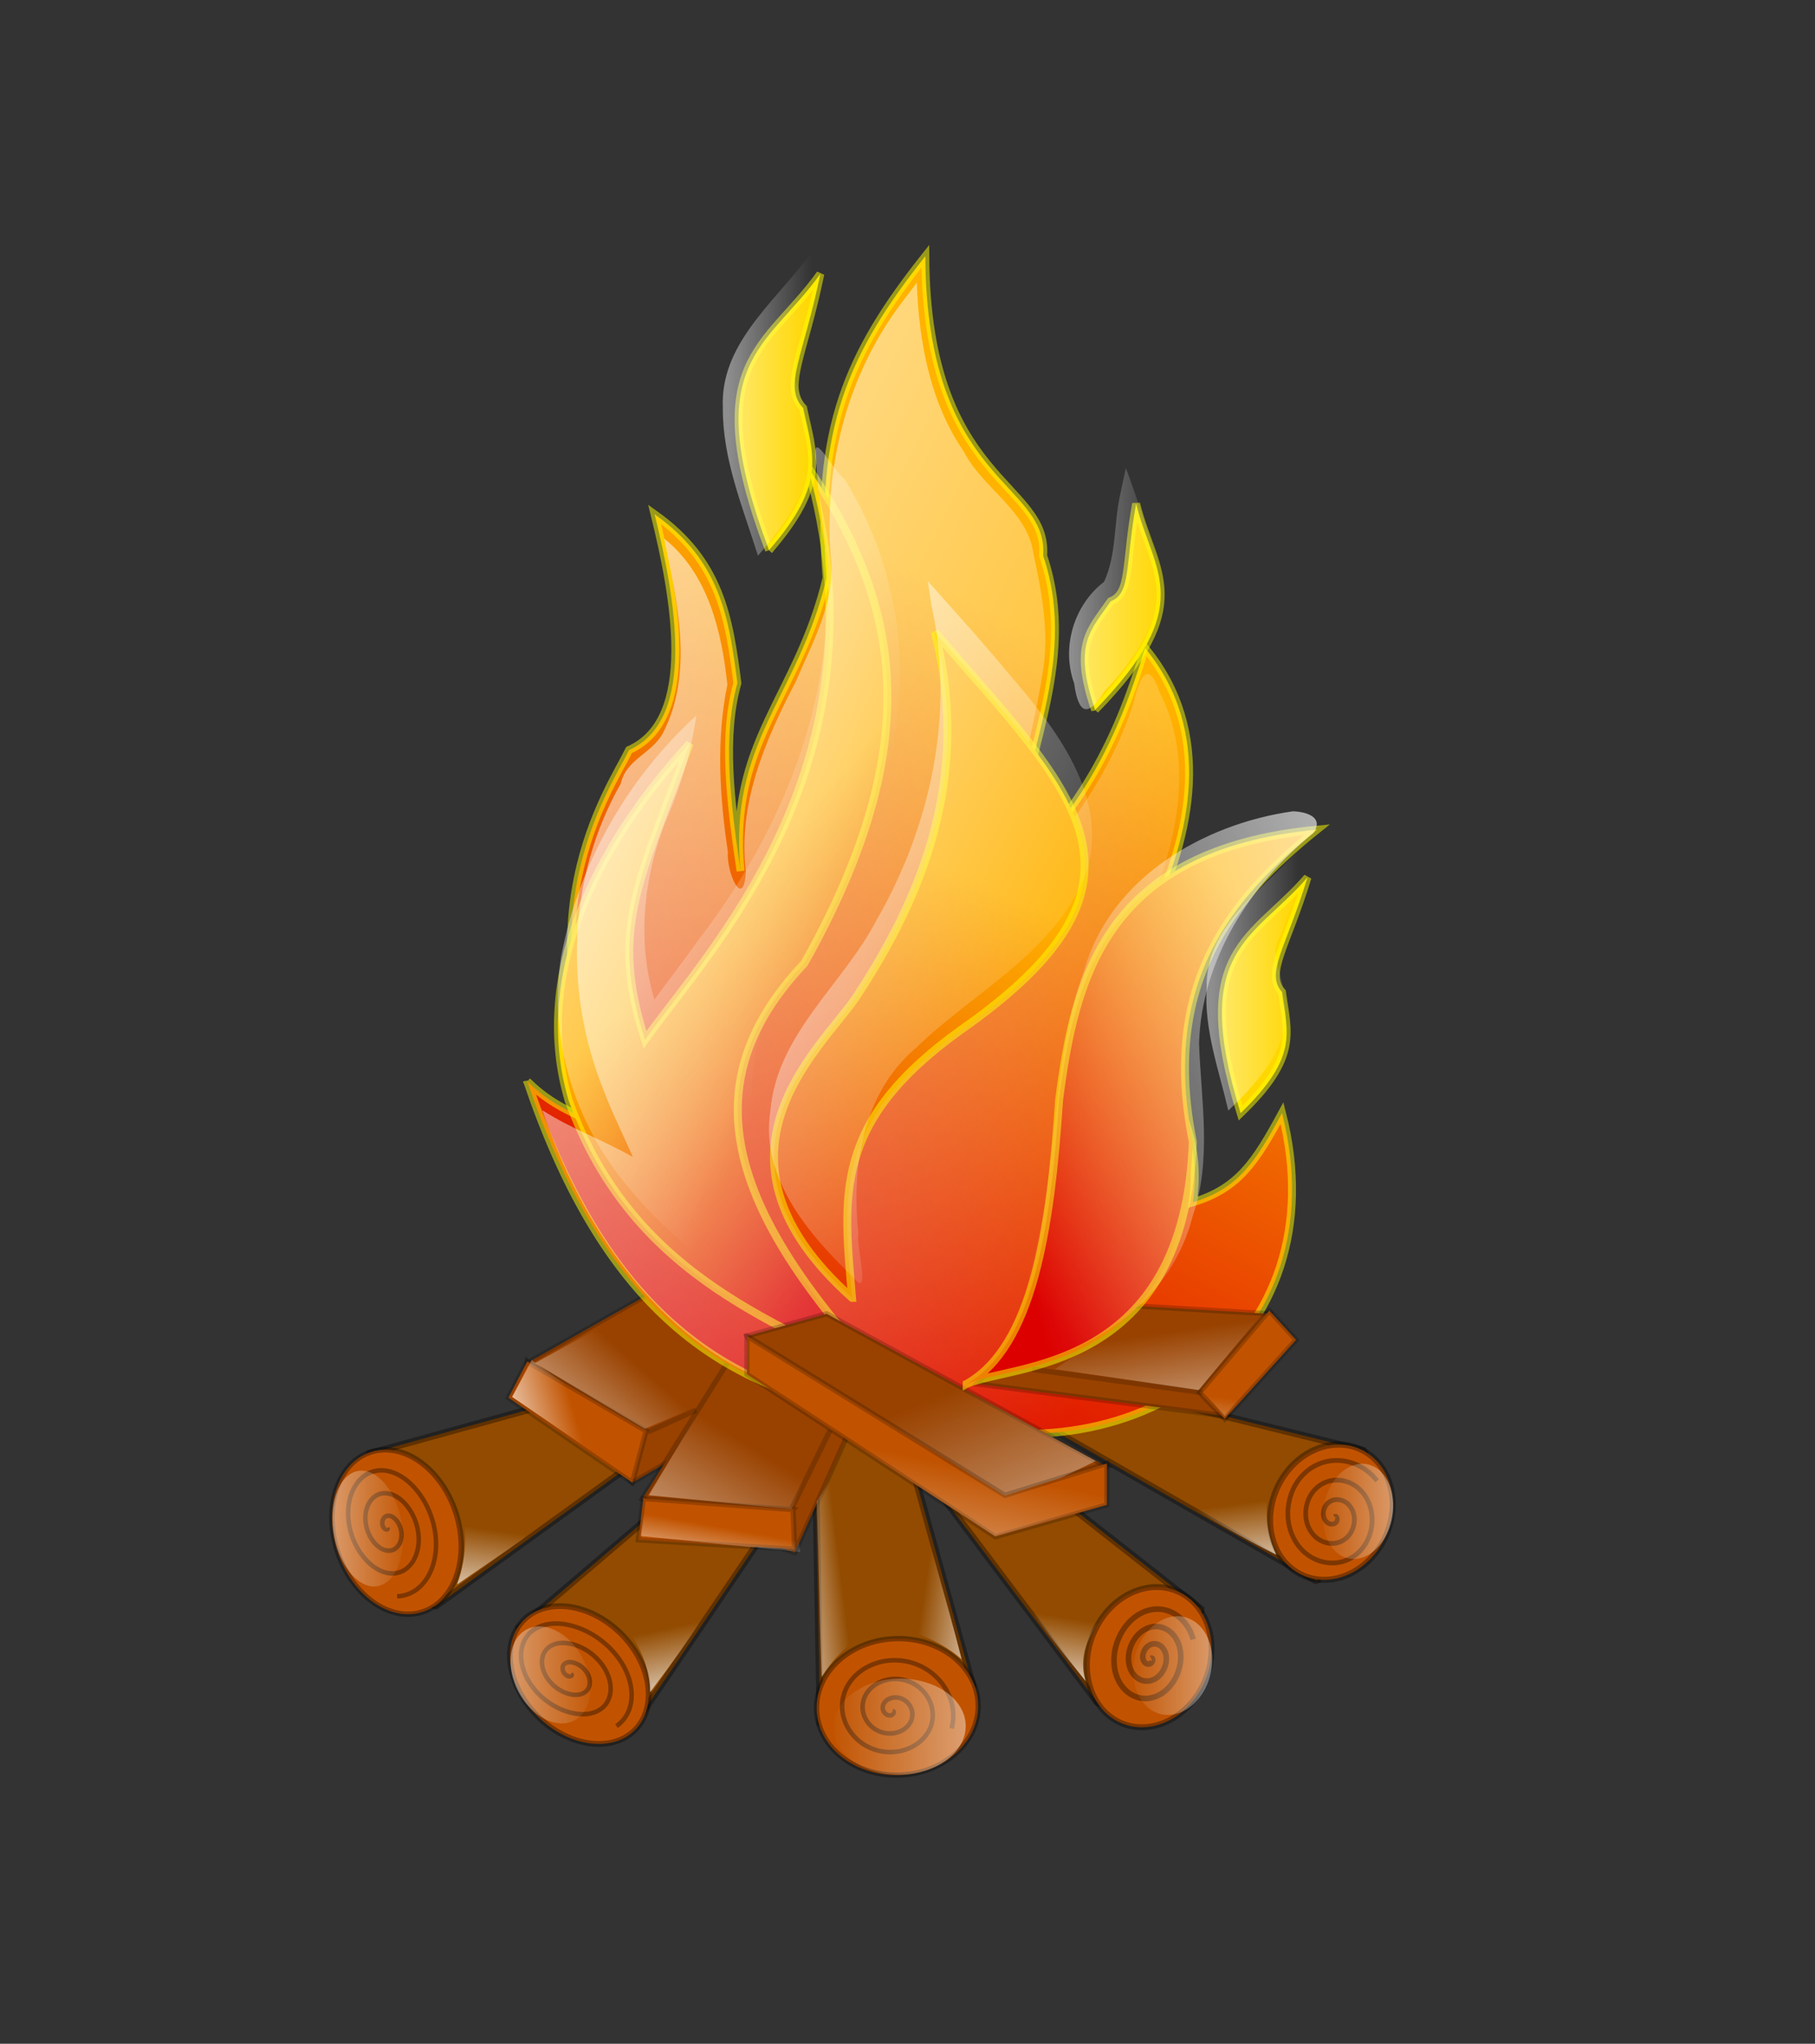 <?xml version="1.0"?><svg width="493.707" height="555.853" xmlns="http://www.w3.org/2000/svg" xmlns:xlink="http://www.w3.org/1999/xlink">
 <rect width="100%" height="100%" fill="#333333" stroke="none"/>
 <title>asas</title>
 <defs>
  <linearGradient id="linearGradient19763">
   <stop stop-color="#000000" stop-opacity="0.741" offset="0" id="stop19764"/>
   <stop stop-color="#ffffff" stop-opacity="0" offset="1" id="stop19765"/>
  </linearGradient>
  <radialGradient xlink:href="#linearGradient19763" r="278.175" id="radialGradient19759" gradientUnits="userSpaceOnUse" gradientTransform="scale(1.327,0.754)" fy="713.417" fx="130.335" cy="713.417" cx="130.335"/>
  <linearGradient y2="0.642" y1="1.256" xlink:href="#linearGradient14630" x2="0.814" x1="0.928" id="linearGradient30513"/>
  <linearGradient y2="0.5" y1="0.5" xlink:href="#linearGradient26051" x2="1.029" x1="-0.029" id="linearGradient30514"/>
  <linearGradient y2="0.508" y1="1.438" xlink:href="#linearGradient14630" x2="0.38" x1="-0.084" id="linearGradient30515"/>
  <linearGradient y2="0.362" y1="1.711" xlink:href="#linearGradient14625" x2="0.392" x1="-0.721" id="linearGradient30516"/>
  <linearGradient y2="0.404" y1="0.596" xlink:href="#linearGradient14630" x2="0.486" x1="-0.219" id="linearGradient30517"/>
  <linearGradient y2="0.642" y1="1.225" xlink:href="#linearGradient14630" x2="0.223" x1="0.137" id="linearGradient30518"/>
  <linearGradient y2="0.573" y1="1.178" xlink:href="#linearGradient14630" x2="0.377" x1="0.502" id="linearGradient30519"/>
  <linearGradient y2="0.762" y1="0.975" xlink:href="#linearGradient14630" x2="0.626" x1="1.363" id="linearGradient30520"/>
  <linearGradient y2="0.745" y1="1.025" xlink:href="#linearGradient14630" x2="0.371" x1="-0.425" id="linearGradient30521"/>
  <linearGradient y2="0.619" y1="1.166" xlink:href="#linearGradient14630" x2="0.679" x1="0.591" id="linearGradient30522"/>
  <linearGradient y2="0.5" y1="0.5" xlink:href="#linearGradient26051" x2="1.026" x1="-0.026" id="linearGradient30523"/>
  <linearGradient y2="0.5" y1="0.5" xlink:href="#linearGradient26051" x2="1.028" x1="-0.028" id="linearGradient30524"/>
  <linearGradient y2="0.5" y1="0.5" xlink:href="#linearGradient26051" x2="1.025" x1="-0.025" id="linearGradient30525"/>
  <linearGradient y2="0.5" y1="0.5" xlink:href="#linearGradient26051" x2="1.029" x1="-0.029" id="linearGradient30526"/>
  <linearGradient y2="0.242" y1="0.914" xlink:href="#linearGradient17250" x2="0.452" x1="0.214" id="linearGradient30527"/>
  <linearGradient y2="0.461" y1="0.906" xlink:href="#linearGradient17250" x2="0.5" x1="0.708" id="linearGradient30528"/>
  <linearGradient y2="0.438" y1="1.219" xlink:href="#linearGradient14625" x2="0.547" x1="-0.484" id="linearGradient30529"/>
  <linearGradient y2="1.008" y1="0.125" xlink:href="#linearGradient14625" x2="0.26" x1="-0.56" id="linearGradient30530"/>
  <linearGradient y2="0.535" y1="0.535" xlink:href="#linearGradient26051" x2="0.921" x1="0.081" id="linearGradient30531"/>
  <linearGradient id="linearGradient29186">
   <stop stop-color="#ffffff" offset="0" id="stop29187"/>
   <stop stop-color="#ffffff" stop-opacity="0" offset="1" id="stop29188"/>
  </linearGradient>
  <linearGradient y2="0.991" y1="0.022" xlink:href="#linearGradient29186" x2="0.691" x1="-0.564" id="linearGradient30532"/>
  <linearGradient y2="0.484" y1="1.766" xlink:href="#linearGradient14630" x2="0.478" x1="1.384" id="linearGradient30533"/>
  <linearGradient id="linearGradient13377">
   <stop stop-color="#fdffff" offset="0" id="stop13378"/>
   <stop stop-color="#fdffff" stop-opacity="0" offset="1" id="stop13379"/>
  </linearGradient>
  <linearGradient y2="0.555" y1="1.633" xlink:href="#linearGradient13377" x2="0.326" x1="-0.065" id="linearGradient30534"/>
  <linearGradient y2="0.265" y1="2.113" xlink:href="#linearGradient14625" x2="0.586" x1="1.29" id="linearGradient30536"/>
  <linearGradient id="linearGradient14630">
   <stop stop-color="#ffffff" offset="0" id="stop14631"/>
   <stop stop-color="#ffffff" stop-opacity="0" offset="1" id="stop14632"/>
  </linearGradient>
  <linearGradient y2="0.798" y1="1.688" xlink:href="#linearGradient14630" x2="0.051" x1="-0.044" id="linearGradient30535"/>
  <linearGradient y2="0.125" y1="0.867" xlink:href="#linearGradient17250" x2="0.793" x1="0.22" id="linearGradient30537"/>
  <linearGradient y2="0.93" y1="0.086" xlink:href="#linearGradient14625" x2="0.158" x1="1.829" id="linearGradient30538"/>
  <linearGradient y2="0.514" y1="0.514" xlink:href="#linearGradient26051" x2="0.872" x1="0.068" id="linearGradient30539"/>
  <linearGradient id="linearGradient17250">
   <stop stop-color="#dc0000" offset="0" id="stop17251"/>
   <stop stop-color="#ffb200" offset="1" id="stop17252"/>
  </linearGradient>
  <linearGradient y2="0.359" y1="1.281" xlink:href="#linearGradient17250" x2="0.533" x1="0.267" id="linearGradient30540"/>
  <linearGradient id="linearGradient26051">
   <stop stop-color="#ffffff" stop-opacity="0.449" offset="0" id="stop26052"/>
   <stop stop-color="#ffffff" stop-opacity="0" offset="1" id="stop26053"/>
  </linearGradient>
  <linearGradient y2="0.513" y1="0.513" xlink:href="#linearGradient26051" x2="0.886" x1="0.074" id="linearGradient30541"/>
  <linearGradient id="linearGradient14625">
   <stop stop-color="#ffffff" offset="0" id="stop14626"/>
   <stop stop-color="#ffffff" stop-opacity="0" offset="1" id="stop14627"/>
  </linearGradient>
  <linearGradient y2="0.93" y1="-0.273" xlink:href="#linearGradient14625" x2="0.633" x1="-0.483" id="linearGradient30542"/>
  <linearGradient y2="0.5" y1="0.5" xlink:href="#linearGradient26051" x2="-0.029" x1="1.029" id="svg_1"/>
  <linearGradient y2="0.5" y1="0.5" xlink:href="#linearGradient26051" x2="-0.025" x1="1.025" id="svg_2"/>
  <linearGradient y2="0.5" y1="0.5" xlink:href="#linearGradient26051" x2="-0.029" x1="1.029" id="svg_3"/>
 </defs>
 <g>
  <title>Layer 1</title>
  <g id="layer1">
   <g id="g5487">
    <path fill="#924b00" fill-rule="evenodd" stroke="#000000" stroke-width="1.901" stroke-linejoin="bevel" stroke-miterlimit="4" stroke-opacity="0.344" id="path15367" d="m358.255,430.084l-77.102,-44.182l12.995,-10.396l77.102,19.059l-12.995,35.519z"/>
    <path fill="#c15300" stroke="#000000" stroke-width="1.655" stroke-linejoin="bevel" stroke-miterlimit="4" stroke-opacity="0.344" id="path15362" d="m348.523,402.535c5.311,-8.933 15.728,-12.264 23.252,-7.437c7.525,4.828 9.322,15.995 4.011,24.928c-5.311,8.933 -15.728,12.264 -23.252,7.437c-7.525,-4.828 -9.322,-15.995 -4.011,-24.928z"/>
    <path fill="none" fill-opacity="0.75" fill-rule="evenodd" stroke="#000000" stroke-width="1.29" stroke-linejoin="bevel" stroke-miterlimit="4" stroke-opacity="0.344" id="path18511" d="m362.993,412.482c0.582,-0.488 0.889,0.627 0.743,1.069c-0.398,1.199 -1.863,1.18 -2.677,0.552c-1.456,-1.124 -1.364,-3.458 -0.294,-4.828c1.57,-2.012 4.423,-1.789 6.096,-0.034c2.23,2.339 1.949,6.306 -0.155,8.587c-2.647,2.871 -7.018,2.422 -9.516,-0.484c-3.026,-3.519 -2.545,-9.17 0.603,-12.347c3.71,-3.744 9.62,-3.062 12.935,1.001c3.827,4.692 3.145,12.04 -1.052,16.106c-4.769,4.62 -12.226,3.706 -16.355,-1.519c-4.632,-5.861 -3.747,-14.911 1.501,-19.865c5.826,-5.499 14.833,-4.35 19.774,2.036"/>
    <path fill="url(#linearGradient30513)" fill-rule="evenodd" stroke-width="1.426" stroke-miterlimit="4" stroke-opacity="0.202" id="path24798" d="m314.495,383.892c-7.118,6.162 -11.784,4.666 -24.024,7.047c17.033,8.631 38.848,22.989 56.698,31.913c-3.755,-7.602 -3.223,-17.34 0.093,-25.408c-10.66,-0.661 -24.269,-3.26 -32.766,-13.552z"/>
    <path fill="url(#svg_3)" stroke-width="1.655" stroke-linejoin="bevel" stroke-miterlimit="4" stroke-opacity="0.344" id="path21020" d="m361.569,404.897c3.052,-6.288 9.038,-8.634 13.362,-5.235c4.324,3.399 5.357,11.26 2.305,17.549c-3.052,6.289 -9.038,8.634 -13.362,5.235c-4.324,-3.399 -5.357,-11.261 -2.305,-17.549z"/>
    <path fill="#924b00" fill-rule="evenodd" stroke="#000000" stroke-width="1.901" stroke-linejoin="bevel" stroke-miterlimit="4" stroke-opacity="0.344" id="path15363" d="m100.092,395.432l50.247,-13.861l39.851,3.465l-71.904,51.979l-6.931,-15.594l-11.262,-25.99z"/>
    <path fill="#924b00" fill-rule="evenodd" stroke="#000000" stroke-width="1.901" stroke-linejoin="bevel" stroke-miterlimit="4" stroke-opacity="0.344" id="path15364" d="m155.536,450.01l18.193,17.326l32.92,-48.514l-9.53,-9.53l-14.727,-1.733l-41.583,35.519l14.727,6.931z"/>
    <path fill="#924b00" fill-rule="evenodd" stroke="#000000" stroke-width="1.901" stroke-linejoin="bevel" stroke-miterlimit="4" stroke-opacity="0.344" id="path15365" d="m250.832,463.871l13.861,-5.198l-26.856,-97.028l-16.46,11.262l1.733,96.161l27.722,-5.198z"/>
    <path fill="#924b00" fill-rule="evenodd" stroke="#000000" stroke-width="1.901" stroke-linejoin="bevel" stroke-miterlimit="4" stroke-opacity="0.344" id="path15366" d="m308.875,466.47l-10.396,-3.465l-50.246,-66.707l14.727,-8.663l64.108,50.246l-15.594,11.262l-2.599,17.326z"/>
    <path fill="#c15300" stroke="#000000" stroke-width="1.468" stroke-linejoin="bevel" stroke-miterlimit="4" stroke-opacity="0.344" id="path15358" d="m123.883,411.101c4.027,11.957 0.128,24.151 -8.704,27.218c-8.832,3.067 -19.269,-4.148 -23.296,-16.105c-4.027,-11.957 -0.128,-24.151 8.704,-27.218c8.832,-3.067 19.268,4.148 23.296,16.105z"/>
    <path fill="#c15300" stroke="#000000" stroke-width="1.567" stroke-linejoin="bevel" stroke-miterlimit="4" stroke-opacity="0.344" id="path15359" d="m168.742,444.152c8.397,8.211 10.214,19.986 4.054,26.284c-6.16,6.298 -17.974,4.746 -26.372,-3.465c-8.397,-8.211 -10.213,-19.986 -4.054,-26.284c6.16,-6.298 17.974,-4.746 26.372,3.465z"/>
    <path fill="#c15300" stroke="#000000" stroke-width="1.43" stroke-linejoin="bevel" stroke-miterlimit="4" stroke-opacity="0.344" id="path15360" d="m243.738,445.672c12.133,-0.302 22.143,7.765 22.343,18.007c0.2,10.242 -9.485,18.799 -21.618,19.1c-12.133,0.302 -22.143,-7.765 -22.343,-18.007c-0.2,-10.242 9.485,-18.799 21.618,-19.1z"/>
    <path fill="#c15300" stroke="#000000" stroke-width="1.612" stroke-linejoin="bevel" stroke-miterlimit="4" stroke-opacity="0.344" id="path15361" d="m298.756,441.633c5.398,-9.259 15.988,-12.712 23.638,-7.708c7.649,5.004 9.476,16.58 4.078,25.839c-5.398,9.259 -15.988,12.712 -23.638,7.708c-7.649,-5.004 -9.476,-16.58 -4.078,-25.839z"/>
    <path fill="#994200" fill-rule="evenodd" stroke="#000000" stroke-width="1.426" stroke-miterlimit="4" stroke-opacity="0.202" id="path16000" d="m143.482,370.63l44.974,-25.445l24.257,16.46l-22.454,30.97l-18.263,10.613l-28.514,-32.599z"/>
    <path fill="#994200" fill-rule="evenodd" stroke="#000000" stroke-width="1.426" stroke-miterlimit="4" stroke-opacity="0.202" id="path16001" d="m174.67,407.709l29.38,-46.93l34.653,-8.663l0,19.925l-22.524,50.246l-41.509,-14.578z"/>
    <path fill="#c15300" fill-rule="evenodd" stroke="#000000" stroke-width="1.426" stroke-miterlimit="4" stroke-opacity="0.202" id="path15996" d="m143.408,370.308l-5.1,9.828l33.689,23.093l3.753,-14.042l-32.342,-18.878z"/>
    <path fill="#c15300" fill-rule="evenodd" stroke="#000000" stroke-width="1.426" stroke-miterlimit="4" stroke-opacity="0.202" id="path15997" d="m215.708,410.578l0.439,10.779l-42.492,-2.559l1.337,-11.239l40.717,3.018z"/>
    <path fill="none" fill-opacity="0.75" fill-rule="evenodd" stroke="#000000" stroke-width="1.231" stroke-linejoin="bevel" stroke-miterlimit="4" stroke-opacity="0.344" id="path17886" d="m105.464,415.468c0.127,0.936 -0.879,0.421 -1.162,-0.05c-0.765,-1.278 -0.11,-2.718 0.738,-3.062c1.517,-0.617 3.303,1.193 3.909,3.264c0.889,3.039 -0.533,5.706 -2.638,6.074c-2.806,0.491 -5.788,-2.71 -6.656,-6.477c-1.091,-4.741 1.171,-8.747 4.538,-9.086c4.078,-0.411 8.292,4.227 9.403,9.69c1.309,6.438 -1.807,11.801 -6.437,12.098c-5.346,0.343 -10.801,-5.745 -12.15,-12.904c-1.533,-8.134 2.442,-14.86 8.337,-15.11c6.613,-0.281 13.312,7.263 14.897,16.117c1.759,9.83 -3.077,17.922 -10.237,18.122"/>
    <path fill="none" fill-opacity="0.75" fill-rule="evenodd" stroke="#000000" stroke-width="1.231" stroke-linejoin="bevel" stroke-miterlimit="4" stroke-opacity="0.344" id="path18508" d="m155.343,455.208c0.619,0.714 -0.505,0.834 -1,0.594c-1.34,-0.651 -1.579,-2.214 -1.058,-2.967c0.932,-1.346 3.417,-0.809 5.058,0.593c2.407,2.057 2.677,5.067 1.116,6.528c-2.08,1.946 -6.328,0.9 -9.115,-1.779c-3.508,-3.371 -3.807,-7.962 -1.175,-10.088c3.188,-2.575 9.253,-0.999 13.173,2.965c4.619,4.672 4.946,10.866 1.233,13.649c-4.287,3.213 -12.184,1.102 -17.231,-4.151c-5.735,-5.969 -6.088,-13.774 -1.291,-17.209c5.381,-3.854 15.116,-1.206 21.288,5.338c6.852,7.265 7.232,16.684 1.349,20.77"/>
    <path fill="none" fill-opacity="0.75" fill-rule="evenodd" stroke="#000000" stroke-width="1.237" stroke-linejoin="bevel" stroke-miterlimit="4" stroke-opacity="0.344" id="path18509" d="m242.792,465.306c0.805,0.24 0.073,1.1 -0.4,1.21c-1.281,0.299 -2.256,-0.971 -2.276,-2.007c-0.036,-1.853 1.996,-3.02 3.877,-2.833c2.76,0.275 4.502,2.847 4.153,5.224c-0.466,3.168 -4.005,5.046 -7.354,4.456c-4.215,-0.741 -6.792,-4.74 -6.029,-8.441c0.924,-4.482 6.02,-7.089 10.831,-6.08c5.67,1.189 9.093,6.635 7.905,11.658c-1.371,5.798 -8.036,9.138 -14.308,7.703c-7.126,-1.631 -11.399,-8.532 -9.782,-14.875c1.814,-7.115 10.054,-11.191 17.785,-9.326c8.583,2.07 13.707,10.429 11.658,18.091"/>
    <path fill="none" fill-opacity="0.75" fill-rule="evenodd" stroke="#000000" stroke-width="1.526" stroke-linejoin="bevel" stroke-miterlimit="4" stroke-opacity="0.344" id="path18510" d="m313.09,450.973c0.576,-0.255 0.489,0.773 0.253,1.109c-0.641,0.909 -1.735,0.494 -2.167,-0.26c-0.772,-1.35 -0.037,-3.304 1.157,-4.176c1.753,-1.279 3.831,-0.314 4.587,1.63c1.007,2.591 -0.336,5.879 -2.566,7.243c-2.807,1.716 -5.96,0.146 -7.007,-2.999c-1.268,-3.808 0.706,-8.471 3.976,-10.309c3.854,-2.166 8.097,0.019 9.426,4.368c1.535,5.021 -1.074,11.069 -5.385,13.376c-4.899,2.622 -10.237,-0.182 -11.846,-5.738c-1.806,-6.232 1.442,-13.669 6.795,-16.443c5.943,-3.08 12.378,0.345 14.266,7.107"/>
    <path fill="url(#linearGradient30515)" fill-rule="evenodd" stroke-width="1.426" stroke-miterlimit="4" stroke-opacity="0.202" id="path21024" d="m216.347,409.522l1.337,12.575l-43.39,-4.355l1.337,-11.239l40.717,3.018z"/>
    <path fill="url(#linearGradient30516)" fill-rule="evenodd" stroke-width="1.426" stroke-miterlimit="4" stroke-opacity="0.202" id="path21022" d="m176.506,406.652l18.902,-31.662l7.709,0.917l21.256,12.74l-9.052,21.806l-38.814,-3.801z"/>
    <path fill="url(#linearGradient30517)" fill-rule="evenodd" stroke-width="1.426" stroke-miterlimit="4" stroke-opacity="0.202" id="path24782" d="m173.387,390.317l-1.848,11.597l-32.222,-21.985l5.346,-9.976l28.724,20.364z"/>
    <path fill="url(#linearGradient30518)" fill-rule="evenodd" stroke-width="1.426" stroke-miterlimit="4" stroke-opacity="0.202" id="path24788" d="m148.146,388.962c6.506,4.081 13.012,8.163 19.518,12.244c-14.445,9.913 -27.602,18.861 -43.334,29.74c2.889,-7.972 3.203,-17.23 -0.987,-24.88c10.52,-1.84 17.501,-5.932 24.804,-17.103z"/>
    <path fill="url(#linearGradient30519)" fill-rule="evenodd" stroke-width="1.426" stroke-miterlimit="4" stroke-opacity="0.202" id="path24790" d="m179.648,420.023c9.121,0.635 15.023,0.304 24.466,1.261c-9.521,13.947 -15.268,23.007 -27.275,38.946c-0.023,-8.479 -4.837,-16.961 -11.398,-22.708c9.25,-5.339 11.184,-4.5 14.208,-17.499z"/>
    <path fill="url(#linearGradient30520)" fill-rule="evenodd" stroke-width="1.426" stroke-miterlimit="4" stroke-opacity="0.202" id="path24792" d="m232.213,394.269c7.713,5.636 12.209,7.411 16.704,9.83c4.216,17.004 7.979,28.604 12.647,47.152c-6.452,-5.502 -15.012,-9.044 -23.646,-7.804c1.968,-10.497 2.194,-38.421 -5.706,-49.178z"/>
    <path fill="url(#linearGradient30521)" fill-rule="evenodd" stroke-width="1.426" stroke-miterlimit="4" stroke-opacity="0.202" id="path24794" d="m231.736,392.93c-4.26,5.9 -6.59,10.835 -9.563,15.448c0.658,17.507 0.68,28.578 1.332,47.694c5.319,-8.36 11.92,-12.848 20.559,-14.047c-4.798,-9.542 -16.939,-36.571 -12.328,-49.095z"/>
    <path fill="url(#linearGradient30522)" fill-rule="evenodd" stroke-width="1.426" stroke-miterlimit="4" stroke-opacity="0.202" id="path24796" d="m271.042,417.522c-3.729,-2.078 -0.452,1.265 -9.85,-5.074c10.05,13.571 21.501,29.294 34.113,44.76c-2.983,-10.005 4.181,-17.135 10.517,-23.13c-9.448,-4.979 -17.091,-18.998 -34.779,-16.557z"/>
    <path fill="url(#linearGradient30523)" stroke-width="1.468" stroke-linejoin="bevel" stroke-miterlimit="4" stroke-opacity="0.344" id="path21016" d="m108.788,411.816c2.199,8.418 0.07,17.002 -4.753,19.161c-4.823,2.159 -10.522,-2.92 -12.721,-11.338c-2.199,-8.418 -0.07,-17.002 4.753,-19.161c4.823,-2.159 10.522,2.92 12.721,11.338z"/>
    <path fill="url(#linearGradient30524)" stroke-width="1.567" stroke-linejoin="bevel" stroke-miterlimit="4" stroke-opacity="0.344" id="path21017" d="m156.187,447.503c4.844,5.78 5.891,14.07 2.338,18.504c-3.553,4.434 -10.368,3.341 -15.212,-2.439c-4.844,-5.78 -5.891,-14.07 -2.338,-18.504c3.553,-4.434 10.368,-3.341 15.212,2.439z"/>
    <path fill="url(#svg_2)" stroke-width="1.43" stroke-linejoin="bevel" stroke-miterlimit="4" stroke-opacity="0.344" id="path21018" d="m244.399,456.556c9.93,-0.212 18.122,5.467 18.286,12.677c0.164,7.21 -7.763,13.234 -17.693,13.447c-9.93,0.212 -18.122,-5.467 -18.286,-12.677c-0.164,-7.21 7.763,-13.234 17.693,-13.447z"/>
    <path fill="url(#svg_1)" stroke-width="1.612" stroke-linejoin="bevel" stroke-miterlimit="4" stroke-opacity="0.344" id="path21019" d="m310.191,446.617c3.422,-6.518 10.135,-8.949 14.983,-5.427c4.849,3.523 6.007,11.672 2.585,18.19c-3.422,6.518 -10.134,8.949 -14.983,5.427c-4.849,-3.523 -6.007,-11.672 -2.585,-18.19z"/>
    <path fill="url(#linearGradient30527)" fill-rule="evenodd" stroke="#ffff00" stroke-width="2.156" stroke-miterlimit="4" stroke-opacity="0.504" id="path15991" d="m143.408,294.072c19.348,57.177 49.958,87.498 104.825,90.964c60.354,19.348 116.375,-20.214 100.493,-82.3c-7.219,13.284 -11.84,20.503 -24.257,24.257c4.909,-34.364 -26.567,-40.139 -11.262,-77.102c10.685,-22.813 17.038,-50.824 -1.733,-73.637c-7.797,25.99 -17.326,43.316 -36.385,62.375c2.021,-31.765 18.77,-57.466 8.663,-87.498c1.444,-20.214 -31.765,-19.637 -32.054,-81.434c-21.08,26.567 -30.032,47.07 -26.856,87.498c-7.797,32.631 -26.856,44.471 -23.391,79.701c-2.888,-19.637 -4.909,-36.674 -0.866,-51.113c-2.31,-17.904 -4.62,-33.209 -22.524,-45.915c5.487,22.236 11.84,55.733 -6.931,64.108c-5.198,10.685 -31.187,47.359 -2.599,104.825c-8.374,-4.909 -16.749,-6.353 -25.123,-14.727z"/>
    <path fill="url(#linearGradient30528)" fill-rule="evenodd" stroke="#ffff00" stroke-width="2.156" stroke-miterlimit="4" stroke-opacity="0.504" id="path15990" d="m242.168,376.373c-45.915,-48.514 -53.712,-82.3 -23.391,-114.354c34.075,-60.642 25.701,-98.76 0.866,-135.146c23.391,80.568 -27.722,132.547 -44.182,155.937c-9.818,-30.321 -1.444,-43.316 12.128,-80.568c-26.567,28.877 -42.738,63.819 -32.92,97.028c17.904,49.958 60.065,60.931 87.498,77.102z"/>
    <path fill="#ffd700" fill-rule="evenodd" stroke="#ffff00" stroke-width="2.156" stroke-miterlimit="4" stroke-opacity="0.504" id="path15994" d="m297.89,193.075c-6.155,-17.901 -1.132,-21.735 4.259,-29.555c5.562,-2.166 3.857,-9.719 6.892,-26.538c4.595,18.773 16.931,27.309 -11.151,56.093z"/>
    <path fill="none" fill-opacity="0.75" fill-rule="evenodd" stroke="#000000" stroke-width="1.086pt" stroke-opacity="0.179" id="path20387" d="m176.272,389.45l13.065,-5.939"/>
    <path fill="url(#linearGradient30529)" fill-rule="evenodd" stroke-width="1.426" stroke-miterlimit="4" stroke-opacity="0.202" id="path24159" d="m145.52,370.731l26.985,-14.897l22.079,17.682l-5.389,9.148l-13.842,5.939l-29.833,-17.871z"/>
    <path fill="url(#linearGradient30530)" fill-rule="evenodd" stroke-width="2.156" stroke-miterlimit="4" stroke-opacity="0.504" id="path26054" d="m222.104,126.79c0.634,13.778 4.551,27.421 2.757,41.328c-1.582,32.467 -15.848,62.999 -35.542,88.414c-3.653,5.191 -7.544,10.209 -11.309,15.32c-5.034,-16.773 -2.762,-34.858 4.019,-50.775c3.57,-8.505 6.076,-17.332 7.388,-26.475c-18.821,17.169 -32.104,40.574 -36.781,65.625c-3.792,23.169 4.359,46.99 19.73,64.403c19.327,22.801 47.117,35.613 74.051,47.066c-15.262,-21.468 -36.508,-40.839 -41.02,-67.962c-3.095,-15.749 3.107,-31.557 13.45,-43.332c11.839,-16.266 19.213,-35.615 23.594,-55.146c5.689,-25.436 1.129,-52.94 -12.773,-74.997c-3.43,-2.508 -9.56,-15.685 -7.562,-3.469z"/>
    <path fill="url(#linearGradient30531)" fill-rule="evenodd" stroke-width="2.156" stroke-miterlimit="4" stroke-opacity="0.504" id="path28563" d="m304.807,134.037c-1.871,7.98 -1.025,16.775 -4.5,24.219c-8.141,6.219 -11.691,17.776 -8.121,27.584c1.108,8.22 3.679,9.638 8.237,2.132c9.732,-10.014 18.837,-24.363 13.296,-38.712c-2.5,-7.319 -4.69,-14.749 -7.475,-21.972c-0.479,2.25 -0.958,4.5 -1.438,6.75z"/>
    <path fill="url(#linearGradient30532)" fill-rule="evenodd" stroke-width="2.156" stroke-miterlimit="4" stroke-opacity="0.504" id="path29198" d="m245.416,82.137c-14.993,19.685 -21.351,44.824 -19.44,69.337c1.428,11.987 -4.945,23.146 -9.482,33.854c-8.343,15.962 -15.89,33.394 -13.608,51.836c-0.658,10.627 -5.379,-0.088 -4.882,-5.433c-2.261,-15.035 -3.228,-30.627 -0.144,-45.521c-1.554,-14.494 -5.226,-30.205 -17.194,-39.73c3.554,17.204 8.172,36.594 -0.406,53.031c-3.078,5.507 -9.962,7.012 -11.401,13.625c-14.443,25.301 -15.531,56.843 -4.566,83.628c2.282,6.101 5.258,11.924 7.842,17.903c-8.047,-4.595 -16.878,-7.713 -24.656,-12.75c10.774,31.546 31.26,62.581 63.599,74.858c12.718,5.414 26.586,6.419 40.022,8.556c29.45,9.194 65.997,3.153 85.427,-22.475c11.416,-14.827 14.587,-34.836 10.701,-52.908c-5.143,10.401 -14.054,18.83 -25.562,21.5c2.648,-13.353 -1.384,-26.715 -8.282,-38.137c-7.447,-12.187 -9.198,-27.592 -3.255,-40.759c9.017,-19.765 15.833,-43.683 5.331,-64.253c-3.25,-9.496 -5.538,-3.667 -7.184,3.059c-6.866,21.121 -20.731,39.089 -36.422,54.496c1.087,-21.548 8.605,-41.935 11.8,-63.117c1.824,-10.791 -0.271,-21.619 -2.531,-32.069c-1.538,-11.742 -13.776,-17.766 -18.939,-27.821c-9.201,-13.374 -12.262,-29.995 -12.799,-45.962c-1.323,1.75 -2.646,3.5 -3.969,5.25z"/>
    <path fill="#994200" fill-rule="evenodd" stroke="#000000" stroke-width="1.426" stroke-miterlimit="4" stroke-opacity="0.202" id="path16002" d="m206.649,370.308l64.108,43.316l30.321,-14.727l-76.236,-41.583l-21.658,6.064l3.465,6.931z"/>
    <path fill="none" fill-opacity="0.75" fill-rule="evenodd" stroke="#000000" stroke-width="1.086pt" stroke-opacity="0.179" id="path20388" d="m215.467,410.037l10.294,-20.983"/>
    <path fill="url(#linearGradient30533)" fill-rule="evenodd" stroke-width="1.426" stroke-miterlimit="4" stroke-opacity="0.202" id="path21027" d="m203.63,368.768l64.108,43.316l30.321,-14.727l-76.236,-41.583l-21.658,6.064l3.465,6.931z"/>
    <path fill="#c15300" fill-rule="evenodd" stroke="#000000" stroke-width="1.426" stroke-miterlimit="4" stroke-opacity="0.202" id="path15998" d="m203.184,363.378l0,10.396l67.573,44.182l30.321,-8.663l0,-11.262l-27.722,8.663l-70.172,-43.316z"/>
    <path fill="url(#linearGradient30534)" fill-rule="evenodd" stroke-width="1.426" stroke-miterlimit="4" stroke-opacity="0.202" id="path21028" d="m203.121,363.226l0,10.396l67.573,44.182l30.321,-8.663l0,-11.262l-27.722,8.663l-70.172,-43.316z"/>
    <g id="g30446">
     <path fill="#994200" fill-rule="evenodd" stroke="#000000" stroke-width="1.426" stroke-miterlimit="4" stroke-opacity="0.202" id="path16003" d="m345.335,357.314l-58.984,-3.465l-20.666,22.524l67.89,8.761l11.76,-27.82z"/>
     <path fill="#c15300" fill-rule="evenodd" stroke="#000000" stroke-width="1.426" stroke-miterlimit="4" stroke-opacity="0.202" id="path15999" d="m326.323,378.725l6.809,7.177l19.408,-21.486l-7.28,-7.969l-18.938,22.277z"/>
     <path fill="none" fill-opacity="0.75" fill-rule="evenodd" stroke="#000000" stroke-width="1.086pt" stroke-opacity="0.179" id="path20389" d="m327.114,378.76l-46.322,-6.335"/>
     <path fill="url(#linearGradient30535)" fill-rule="evenodd" stroke-width="1.426" stroke-miterlimit="4" stroke-opacity="0.202" id="path24784" d="m345.742,357.506l5.843,6.99l-18.42,20.761l-6.368,-7.22l18.945,-20.531z"/>
     <path fill="url(#linearGradient30536)" fill-rule="evenodd" stroke-width="1.426" stroke-miterlimit="4" stroke-opacity="0.202" id="path24786" d="m326.044,378.085l-39.046,-5.733l23.978,-16.256l15.798,0.693l16.391,0.657l-17.12,20.638z"/>
    </g>
    <path fill="#ffd700" fill-rule="evenodd" stroke="#ffff00" stroke-width="2.156" stroke-miterlimit="4" stroke-opacity="0.504" id="path15993" d="m337.463,302.735c15.883,-15.305 12.706,-21.947 11.262,-32.92c-4.62,-5.198 1.155,-12.129 6.931,-31.188c-14.727,17.038 -32.054,19.348 -18.193,64.108z"/>
    <path fill="url(#linearGradient30537)" fill-rule="evenodd" stroke="#ffff00" stroke-width="2.156" stroke-miterlimit="4" stroke-opacity="0.504" id="path15992" d="m262.96,376.373c17.904,-10.107 22.813,-41.872 25.123,-77.102c4.332,-34.075 12.995,-68.15 70.172,-73.637c-23.391,18.77 -42.45,41.872 -33.786,84.899c-2.31,62.664 -48.803,60.354 -61.509,65.84z"/>
    <path fill="url(#linearGradient30538)" fill-rule="evenodd" stroke-width="2.156" stroke-miterlimit="4" stroke-opacity="0.504" id="path26056" d="m351.667,220.655c-24.381,3.457 -49.512,18.105 -56.668,42.983c-11.484,31.097 -5.138,66.49 -20.8,96.361c-5.948,2.585 -4.494,13.674 2.852,11.505c21.516,-3.901 41.938,-18.849 47.389,-40.786c5.258,-15.234 2.276,-31.35 1.717,-46.997c0.715,-22.693 13.855,-43.158 31.105,-57.159c3.02,-4.349 -2.017,-5.812 -5.594,-5.906z"/>
    <path fill="url(#linearGradient30539)" fill-rule="evenodd" stroke-width="2.156" stroke-miterlimit="4" stroke-opacity="0.504" id="path28562" d="m351.963,232.537c-9.825,10.4 -24.078,20.133 -23.735,36.124c-0.726,11.456 3.354,22.38 5.891,33.376c8.529,-8.138 18.223,-18.74 15.099,-31.575c-0.022,-5.655 -4.285,-10.603 -0.938,-16.113c3.214,-8.726 6.576,-17.408 8.808,-26.469c-1.708,1.552 -3.417,3.104 -5.125,4.656z"/>
    <path fill="url(#linearGradient30540)" fill-rule="evenodd" stroke="#ffff00" stroke-width="2.156" stroke-miterlimit="4" stroke-opacity="0.504" id="path15989" d="m231.773,352.982c-2.31,-27.722 -5.487,-47.648 29.455,-72.771c59.198,-41.295 30.032,-65.263 -6.931,-108.29c10.973,42.738 -6.642,76.814 -21.658,99.627c-9.818,14.15 -43.893,43.027 -0.866,81.434z"/>
    <path fill="#ffd700" fill-rule="evenodd" stroke="#ffff00" stroke-width="2.156" stroke-miterlimit="4" stroke-opacity="0.504" id="path15995" d="m209.191,149.632c15.988,-18.41 11.882,-25.988 9.271,-38.664c-5.555,-5.843 0.131,-14.122 4.682,-36.477c-14.559,20.374 -33.348,23.763 -13.952,75.141z"/>
    <path fill="url(#linearGradient30541)" fill-rule="evenodd" stroke-width="2.156" stroke-miterlimit="4" stroke-opacity="0.504" id="path28564" d="m219.307,70.568c-9.31,12.174 -23.427,23.408 -22.688,40.281c-0.1,14.029 5.429,27.118 9.562,40.281c8.44,-9.635 17.42,-21.87 13.664,-35.446c0.026,-5.372 -3.737,-9.542 -3.845,-14.615c2.057,-11.975 6.313,-23.543 7.994,-35.626c-1.562,1.708 -3.125,3.417 -4.688,5.125z"/>
    <path fill="url(#linearGradient30542)" fill-rule="evenodd" stroke-width="2.156" stroke-miterlimit="4" stroke-opacity="0.504" id="path26055" d="m253.406,164.758c6.405,29.135 -0.192,59.828 -14.936,85.425c-9.154,17.597 -27.201,31.074 -28.921,52.011c-2.759,18.245 10.387,33.451 22.569,45.241c4.962,6.239 0.709,-8.51 1.384,-11.963c-1.98,-17.949 1.099,-38.088 15.583,-50.4c16.125,-15.687 39.124,-26.562 46.847,-49.109c5.224,-19.913 -8.697,-37.762 -20.839,-51.902c-7.323,-8.885 -15.043,-17.406 -22.72,-25.99c0.344,2.229 0.688,4.458 1.031,6.688z"/>
   </g>
  </g>
 </g>
</svg>